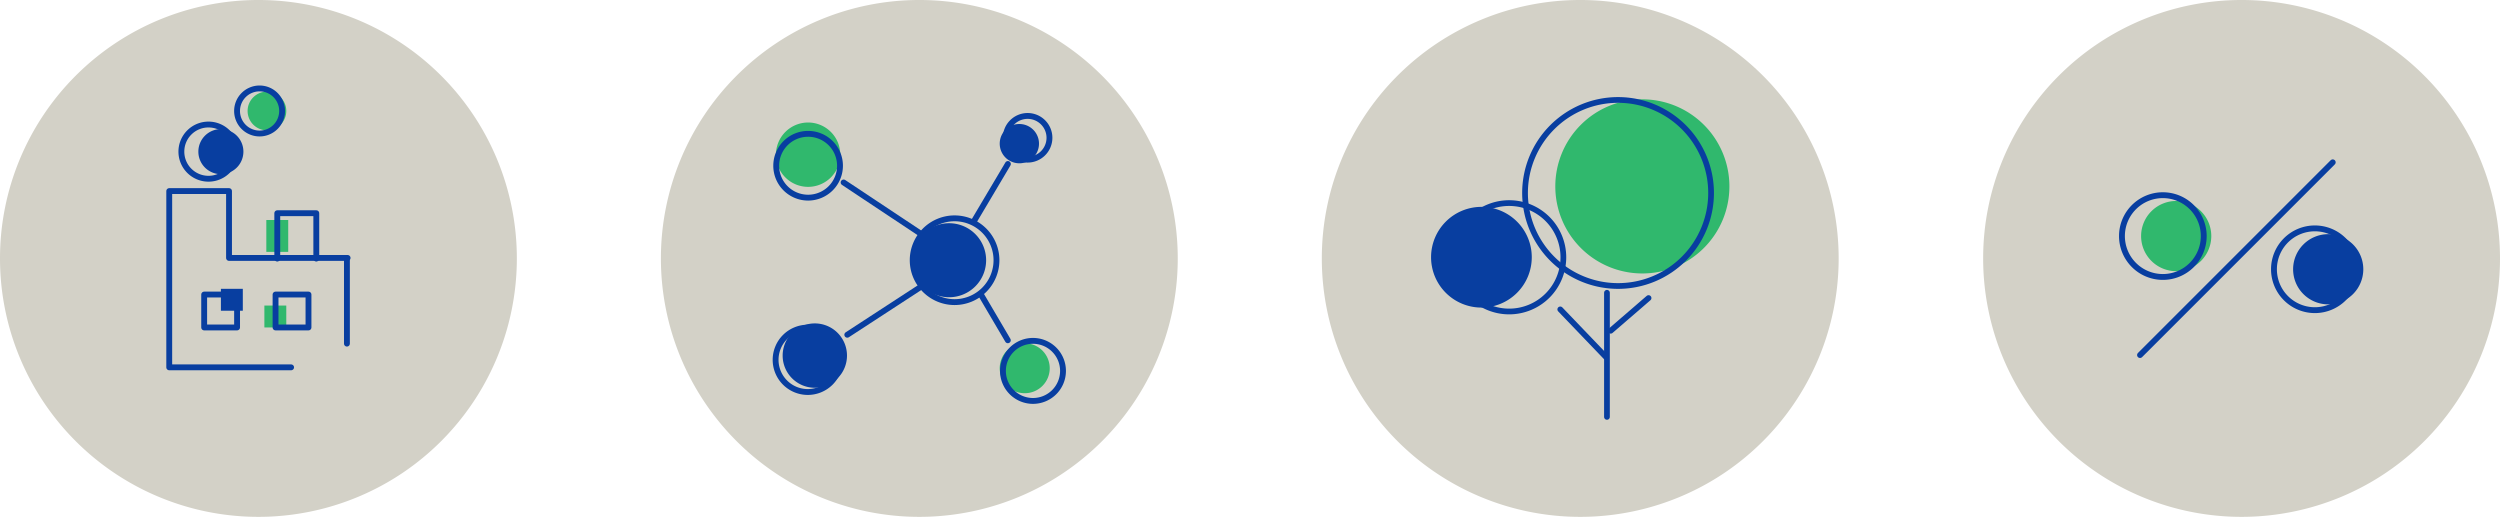 <svg xmlns="http://www.w3.org/2000/svg" xmlns:xlink="http://www.w3.org/1999/xlink" width="260.318" height="53.818" viewBox="0 0 260.318 53.818">
  <defs>
    <clipPath id="clip-path">
      <path id="Path_12465" data-name="Path 12465" d="M0,20.674H53.818V-33.144H0Z" transform="translate(0 33.144)" fill="none"/>
    </clipPath>
  </defs>
  <g id="Group_2666" data-name="Group 2666" transform="translate(12655 -81.5)">
    <g id="Group_1855" data-name="Group 1855" transform="translate(-12655 114.644)">
      <g id="Group_1847" data-name="Group 1847" transform="translate(0 -33.144)" clip-path="url(#clip-path)">
        <g id="Group_1845" data-name="Group 1845" transform="translate(0)">
          <path id="Path_12463" data-name="Path 12463" d="M10.337,20.674A26.909,26.909,0,0,0,37.246-6.235,26.91,26.91,0,0,0,10.337-33.144,26.91,26.91,0,0,0-16.572-6.235,26.909,26.909,0,0,0,10.337,20.674" transform="translate(16.572 33.144)" fill="#d3d1c7"/>
        </g>
        <g id="Group_1846" data-name="Group 1846" transform="translate(20.655 13.443)">
          <path id="Path_12464" data-name="Path 12464" d="M1.8.9A2.346,2.346,0,0,1-.544,3.248,2.346,2.346,0,0,1-2.89.9,2.346,2.346,0,0,1-.544-1.445,2.346,2.346,0,0,1,1.8.9" transform="translate(2.89 1.445)" fill="#083ea0"/>
        </g>
      </g>
      <path id="Path_12466" data-name="Path 12466" d="M16.447-12.342H14.166v-2.281h2.281Z" transform="translate(8.836 11.553)" fill="#083ea0"/>
      <path id="Path_12467" data-name="Path 12467" d="M19.235-11.269H16.954V-13.55h2.281Z" transform="translate(10.575 12.222)" fill="#30b86d"/>
      <path id="Path_12468" data-name="Path 12468" d="M19.359-15.719H17.078v-3.319h2.281Z" transform="translate(10.653 8.799)" fill="#30b86d"/>
      <g id="Group_1851" data-name="Group 1851" transform="translate(0 -33.144)" clip-path="url(#clip-path)">
        <g id="Group_1848" data-name="Group 1848" transform="translate(18.886 12.967)">
          <path id="Path_12469" data-name="Path 12469" d="M2.169,1.084A2.822,2.822,0,0,1-.653,3.906,2.822,2.822,0,0,1-3.477,1.084,2.822,2.822,0,0,1-.653-1.738,2.822,2.822,0,0,1,2.169,1.084Z" transform="translate(3.477 1.738)" fill="none" stroke="#083ea0" stroke-linecap="round" stroke-linejoin="round" stroke-width="0.61"/>
        </g>
        <g id="Group_1849" data-name="Group 1849" transform="translate(25.782 9.542)">
          <path id="Path_12470" data-name="Path 12470" d="M1.548.773A2.013,2.013,0,0,1-.466,2.787,2.015,2.015,0,0,1-2.481.773,2.015,2.015,0,0,1-.466-1.24,2.013,2.013,0,0,1,1.548.773" transform="translate(2.481 1.24)" fill="#30b86d"/>
        </g>
        <g id="Group_1850" data-name="Group 1850" transform="translate(24.685 9.209)">
          <path id="Path_12471" data-name="Path 12471" d="M1.8.9A2.346,2.346,0,0,1-.544,3.248,2.346,2.346,0,0,1-2.89.9,2.346,2.346,0,0,1-.544-1.445,2.346,2.346,0,0,1,1.8.9Z" transform="translate(2.89 1.445)" fill="none" stroke="#083ea0" stroke-linecap="round" stroke-linejoin="round" stroke-width="0.61"/>
        </g>
      </g>
      <g id="Group_1852" data-name="Group 1852" transform="translate(36.125 -6.032)">
        <path id="Path_12473" data-name="Path 12473" d="M0,0V8.669" fill="none" stroke="#083ea0" stroke-linecap="round" stroke-linejoin="round" stroke-width="0.61"/>
      </g>
      <g id="Group_1853" data-name="Group 1853" transform="translate(17.622 -13.247)">
        <path id="Path_12474" data-name="Path 12474" d="M7.135,2.674H-5.212V-4.287h-6.226V14.066H1.253" transform="translate(11.438 4.287)" fill="none" stroke="#083ea0" stroke-linecap="round" stroke-linejoin="round" stroke-width="0.61"/>
      </g>
      <g id="Group_1854" data-name="Group 1854" transform="translate(28.872 -10.942)">
        <path id="Path_12475" data-name="Path 12475" d="M0,1.815V-2.91H4.063V1.815" transform="translate(0 2.91)" fill="none" stroke="#083ea0" stroke-linecap="round" stroke-linejoin="round" stroke-width="0.61"/>
      </g>
      <path id="Path_12476" data-name="Path 12476" d="M16.519-10.829H13.093v-3.426h3.426Z" transform="translate(8.167 11.782)" fill="none" stroke="#083ea0" stroke-linecap="round" stroke-linejoin="round" stroke-width="0.61"/>
      <path id="Path_12477" data-name="Path 12477" d="M21.1-10.829H17.67v-3.426H21.1Z" transform="translate(11.022 11.782)" fill="none" stroke="#083ea0" stroke-linecap="round" stroke-linejoin="round" stroke-width="0.61"/>
    </g>
    <g id="Group_1873" data-name="Group 1873" transform="translate(-12586.182 114.644)">
      <g id="Group_1861" data-name="Group 1861" transform="translate(0 -33.144)" clip-path="url(#clip-path)">
        <g id="Group_1856" data-name="Group 1856" transform="translate(0)">
          <path id="Path_12478" data-name="Path 12478" d="M10.337,20.674A26.909,26.909,0,0,0,37.246-6.235,26.91,26.91,0,0,0,10.337-33.144,26.91,26.91,0,0,0-16.572-6.235,26.909,26.909,0,0,0,10.337,20.674" transform="translate(16.572 33.144)" fill="#d3d1c7"/>
        </g>
        <g id="Group_1857" data-name="Group 1857" transform="translate(11.978 12.757)">
          <path id="Path_12479" data-name="Path 12479" d="M2.574,1.287a3.351,3.351,0,0,1-3.35,3.35,3.351,3.351,0,0,1-3.35-3.35,3.351,3.351,0,0,1,3.35-3.35,3.351,3.351,0,0,1,3.35,3.35" transform="translate(4.126 2.063)" fill="#30b86d"/>
        </g>
        <g id="Group_1858" data-name="Group 1858" transform="translate(12.677 33.676)">
          <path id="Path_12480" data-name="Path 12480" d="M2.574,1.287a3.351,3.351,0,0,1-3.35,3.35,3.351,3.351,0,0,1-3.35-3.35,3.351,3.351,0,0,1,3.35-3.35,3.351,3.351,0,0,1,3.35,3.35" transform="translate(4.126 2.063)" fill="#083ea0"/>
        </g>
        <g id="Group_1859" data-name="Group 1859" transform="translate(35.279 35.741)">
          <path id="Path_12481" data-name="Path 12481" d="M2,1a2.6,2.6,0,0,1-2.6,2.6A2.6,2.6,0,0,1-3.208,1,2.6,2.6,0,0,1-.6-1.6,2.6,2.6,0,0,1,2,1" transform="translate(3.208 1.604)" fill="#30b86d"/>
        </g>
        <g id="Group_1860" data-name="Group 1860" transform="translate(35.28 12.912)">
          <path id="Path_12482" data-name="Path 12482" d="M1.571.786A2.046,2.046,0,0,1-.475,2.832,2.045,2.045,0,0,1-2.519.786,2.045,2.045,0,0,1-.475-1.26,2.046,2.046,0,0,1,1.571.786" transform="translate(2.519 1.26)" fill="#083ea0"/>
        </g>
      </g>
      <g id="Group_1862" data-name="Group 1862" transform="translate(19.024 -14.144)">
        <path id="Path_12484" data-name="Path 12484" d="M0,0,9.244,6.141" fill="none" stroke="#083ea0" stroke-linecap="round" stroke-linejoin="round" stroke-width="0.61"/>
      </g>
      <g id="Group_1863" data-name="Group 1863" transform="translate(32.566 -16.07)">
        <path id="Path_12485" data-name="Path 12485" d="M1.37,0-2.2,6.016" transform="translate(2.196)" fill="none" stroke="#083ea0" stroke-linecap="round" stroke-linejoin="round" stroke-width="0.61"/>
      </g>
      <g id="Group_1864" data-name="Group 1864" transform="translate(33.314 -2.491)">
        <path id="Path_12486" data-name="Path 12486" d="M1.08,1.836-1.732-2.943" transform="translate(1.732 2.943)" fill="none" stroke="#083ea0" stroke-linecap="round" stroke-linejoin="round" stroke-width="0.61"/>
      </g>
      <g id="Group_1865" data-name="Group 1865" transform="translate(19.407 -4.474)">
        <path id="Path_12487" data-name="Path 12487" d="M0,2.377,9.494-3.811" transform="translate(0 3.811)" fill="none" stroke="#083ea0" stroke-linecap="round" stroke-linejoin="round" stroke-width="0.61"/>
      </g>
      <g id="Group_1872" data-name="Group 1872" transform="translate(0 -33.144)" clip-path="url(#clip-path)">
        <g id="Group_1866" data-name="Group 1866" transform="translate(26.158 23.244)">
          <path id="Path_12488" data-name="Path 12488" d="M2.96,1.48A3.853,3.853,0,0,1-.893,5.333,3.854,3.854,0,0,1-4.746,1.48,3.854,3.854,0,0,1-.893-2.373,3.853,3.853,0,0,1,2.96,1.48" transform="translate(4.746 2.373)" fill="#083ea0"/>
        </g>
        <g id="Group_1867" data-name="Group 1867" transform="translate(12.008 13.936)">
          <path id="Path_12489" data-name="Path 12489" d="M2.551,1.275A3.32,3.32,0,0,1-.77,4.6,3.32,3.32,0,0,1-4.089,1.275,3.319,3.319,0,0,1-.77-2.044,3.319,3.319,0,0,1,2.551,1.275Z" transform="translate(4.089 2.044)" fill="none" stroke="#083ea0" stroke-linecap="round" stroke-linejoin="round" stroke-width="0.61"/>
        </g>
        <g id="Group_1868" data-name="Group 1868" transform="translate(11.944 34.115)">
          <path id="Path_12490" data-name="Path 12490" d="M2.575,1.287A3.351,3.351,0,0,1-.777,4.639,3.351,3.351,0,0,1-4.128,1.287,3.351,3.351,0,0,1-.777-2.064,3.351,3.351,0,0,1,2.575,1.287Z" transform="translate(4.128 2.064)" fill="none" stroke="#083ea0" stroke-linecap="round" stroke-linejoin="round" stroke-width="0.61"/>
        </g>
        <g id="Group_1869" data-name="Group 1869" transform="translate(26.219 22.735)">
          <path id="Path_12491" data-name="Path 12491" d="M3.351,1.675A4.362,4.362,0,0,1-1.011,6.037,4.362,4.362,0,0,1-5.372,1.675,4.362,4.362,0,0,1-1.011-2.686,4.362,4.362,0,0,1,3.351,1.675Z" transform="translate(5.372 2.686)" fill="none" stroke="#083ea0" stroke-linecap="round" stroke-linejoin="round" stroke-width="0.61"/>
        </g>
        <g id="Group_1870" data-name="Group 1870" transform="translate(35.906 12.071)">
          <path id="Path_12492" data-name="Path 12492" d="M1.749.875A2.277,2.277,0,0,1-.527,3.151,2.276,2.276,0,0,1-2.8.875,2.276,2.276,0,0,1-.527-1.4,2.277,2.277,0,0,1,1.749.875Z" transform="translate(2.804 1.402)" fill="none" stroke="#083ea0" stroke-linecap="round" stroke-linejoin="round" stroke-width="0.61"/>
        </g>
        <g id="Group_1871" data-name="Group 1871" transform="translate(35.617 35.493)">
          <path id="Path_12493" data-name="Path 12493" d="M2.4,1.2A3.127,3.127,0,0,1-.724,4.329,3.128,3.128,0,0,1-3.853,1.2,3.128,3.128,0,0,1-.724-1.926,3.127,3.127,0,0,1,2.4,1.2Z" transform="translate(3.853 1.926)" fill="none" stroke="#083ea0" stroke-linecap="round" stroke-linejoin="round" stroke-width="0.61"/>
        </g>
      </g>
    </g>
    <g id="Group_1883" data-name="Group 1883" transform="translate(-12517.363 114.644)">
      <g id="Group_1879" data-name="Group 1879" transform="translate(0 -33.144)" clip-path="url(#clip-path)">
        <g id="Group_1874" data-name="Group 1874" transform="translate(0)">
          <path id="Path_12495" data-name="Path 12495" d="M10.337,20.674A26.909,26.909,0,0,0,37.246-6.235,26.91,26.91,0,0,0,10.337-33.144,26.91,26.91,0,0,0-16.572-6.235,26.909,26.909,0,0,0,10.337,20.674" transform="translate(16.572 33.144)" fill="#d3d1c7"/>
        </g>
        <g id="Group_1875" data-name="Group 1875" transform="translate(24.312 10.344)">
          <path id="Path_12496" data-name="Path 12496" d="M6.964,3.482A9.065,9.065,0,0,1-2.1,12.548a9.065,9.065,0,0,1-9.064-9.065A9.065,9.065,0,0,1-2.1-5.583,9.065,9.065,0,0,1,6.964,3.482" transform="translate(11.165 5.583)" fill="#30b86d"/>
        </g>
        <g id="Group_1876" data-name="Group 1876" transform="translate(11.376 21.541)">
          <path id="Path_12497" data-name="Path 12497" d="M4.028,2.014A5.244,5.244,0,0,1-1.215,7.257,5.244,5.244,0,0,1-6.458,2.014,5.244,5.244,0,0,1-1.215-3.229,5.244,5.244,0,0,1,4.028,2.014" transform="translate(6.458 3.229)" fill="#083ea0"/>
        </g>
        <g id="Group_1877" data-name="Group 1877" transform="translate(13.862 21.147)">
          <path id="Path_12498" data-name="Path 12498" d="M4.337,2.168A5.644,5.644,0,0,1-1.307,7.812,5.645,5.645,0,0,1-6.953,2.168,5.645,5.645,0,0,1-1.307-3.476,5.644,5.644,0,0,1,4.337,2.168Z" transform="translate(6.953 3.476)" fill="none" stroke="#083ea0" stroke-linecap="round" stroke-linejoin="round" stroke-width="0.597"/>
        </g>
        <g id="Group_1878" data-name="Group 1878" transform="translate(21.161 10.408)">
          <path id="Path_12499" data-name="Path 12499" d="M7.442,3.721a9.687,9.687,0,0,1-9.686,9.686A9.687,9.687,0,0,1-11.93,3.721,9.687,9.687,0,0,1-2.244-5.965,9.687,9.687,0,0,1,7.442,3.721Z" transform="translate(11.93 5.965)" fill="none" stroke="#083ea0" stroke-linecap="round" stroke-linejoin="round" stroke-width="0.597"/>
        </g>
      </g>
      <g id="Group_1880" data-name="Group 1880" transform="translate(24.829 -0.928)">
        <path id="Path_12501" data-name="Path 12501" d="M0,0,4.737,4.941" fill="none" stroke="#083ea0" stroke-linecap="round" stroke-linejoin="round" stroke-width="0.597"/>
      </g>
      <g id="Group_1881" data-name="Group 1881" transform="translate(30.08 -2.109)">
        <path id="Path_12502" data-name="Path 12502" d="M1.515,0-2.428,3.405" transform="translate(2.428)" fill="none" stroke="#083ea0" stroke-linecap="round" stroke-linejoin="round" stroke-width="0.597"/>
      </g>
      <g id="Group_1882" data-name="Group 1882" transform="translate(29.691 -2.658)">
        <path id="Path_12503" data-name="Path 12503" d="M0,0V12.924" fill="none" stroke="#083ea0" stroke-linecap="round" stroke-linejoin="round" stroke-width="0.597"/>
      </g>
    </g>
    <g id="Group_1891" data-name="Group 1891" transform="translate(-12448.5 114.644)">
      <g id="Group_1889" data-name="Group 1889" transform="translate(0 -33.144)" clip-path="url(#clip-path)">
        <g id="Group_1884" data-name="Group 1884" transform="translate(0)">
          <path id="Path_12504" data-name="Path 12504" d="M10.337,20.674A26.909,26.909,0,0,0,37.246-6.235,26.91,26.91,0,0,0,10.337-33.144,26.91,26.91,0,0,0-16.572-6.235,26.909,26.909,0,0,0,10.337,20.674" transform="translate(16.572 33.144)" fill="#d3d1c7"/>
        </g>
        <g id="Group_1885" data-name="Group 1885" transform="translate(32.274 24.383)">
          <path id="Path_12505" data-name="Path 12505" d="M2.808,1.4A3.655,3.655,0,0,1-.847,5.059,3.655,3.655,0,0,1-4.5,1.4,3.655,3.655,0,0,1-.847-2.251,3.655,3.655,0,0,1,2.808,1.4" transform="translate(4.502 2.251)" fill="#083ea0"/>
        </g>
        <g id="Group_1886" data-name="Group 1886" transform="translate(30.282 23.781)">
          <path id="Path_12506" data-name="Path 12506" d="M3.272,1.636A4.258,4.258,0,0,1-.986,5.893,4.258,4.258,0,0,1-5.245,1.636,4.258,4.258,0,0,1-.986-2.622,4.258,4.258,0,0,1,3.272,1.636Z" transform="translate(5.245 2.622)" fill="none" stroke="#083ea0" stroke-linecap="round" stroke-linejoin="round" stroke-width="0.61"/>
        </g>
        <g id="Group_1887" data-name="Group 1887" transform="translate(16.445 20.927)">
          <path id="Path_12507" data-name="Path 12507" d="M2.808,1.4A3.655,3.655,0,0,1-.847,5.059,3.655,3.655,0,0,1-4.5,1.4,3.655,3.655,0,0,1-.847-2.251,3.655,3.655,0,0,1,2.808,1.4" transform="translate(4.502 2.251)" fill="#30b86d"/>
        </g>
        <g id="Group_1888" data-name="Group 1888" transform="translate(14.453 20.325)">
          <path id="Path_12508" data-name="Path 12508" d="M3.272,1.636A4.258,4.258,0,0,1-.986,5.893,4.258,4.258,0,0,1-5.245,1.636,4.258,4.258,0,0,1-.986-2.622,4.258,4.258,0,0,1,3.272,1.636Z" transform="translate(5.245 2.622)" fill="none" stroke="#083ea0" stroke-linecap="round" stroke-linejoin="round" stroke-width="0.61"/>
        </g>
      </g>
      <g id="Group_1890" data-name="Group 1890" transform="translate(16.334 -16.242)">
        <path id="Path_12510" data-name="Path 12510" d="M0,7.709,20.068-12.359" transform="translate(0 12.359)" fill="none" stroke="#083ea0" stroke-linecap="round" stroke-linejoin="round" stroke-width="0.61"/>
      </g>
    </g>
  </g>
</svg>
